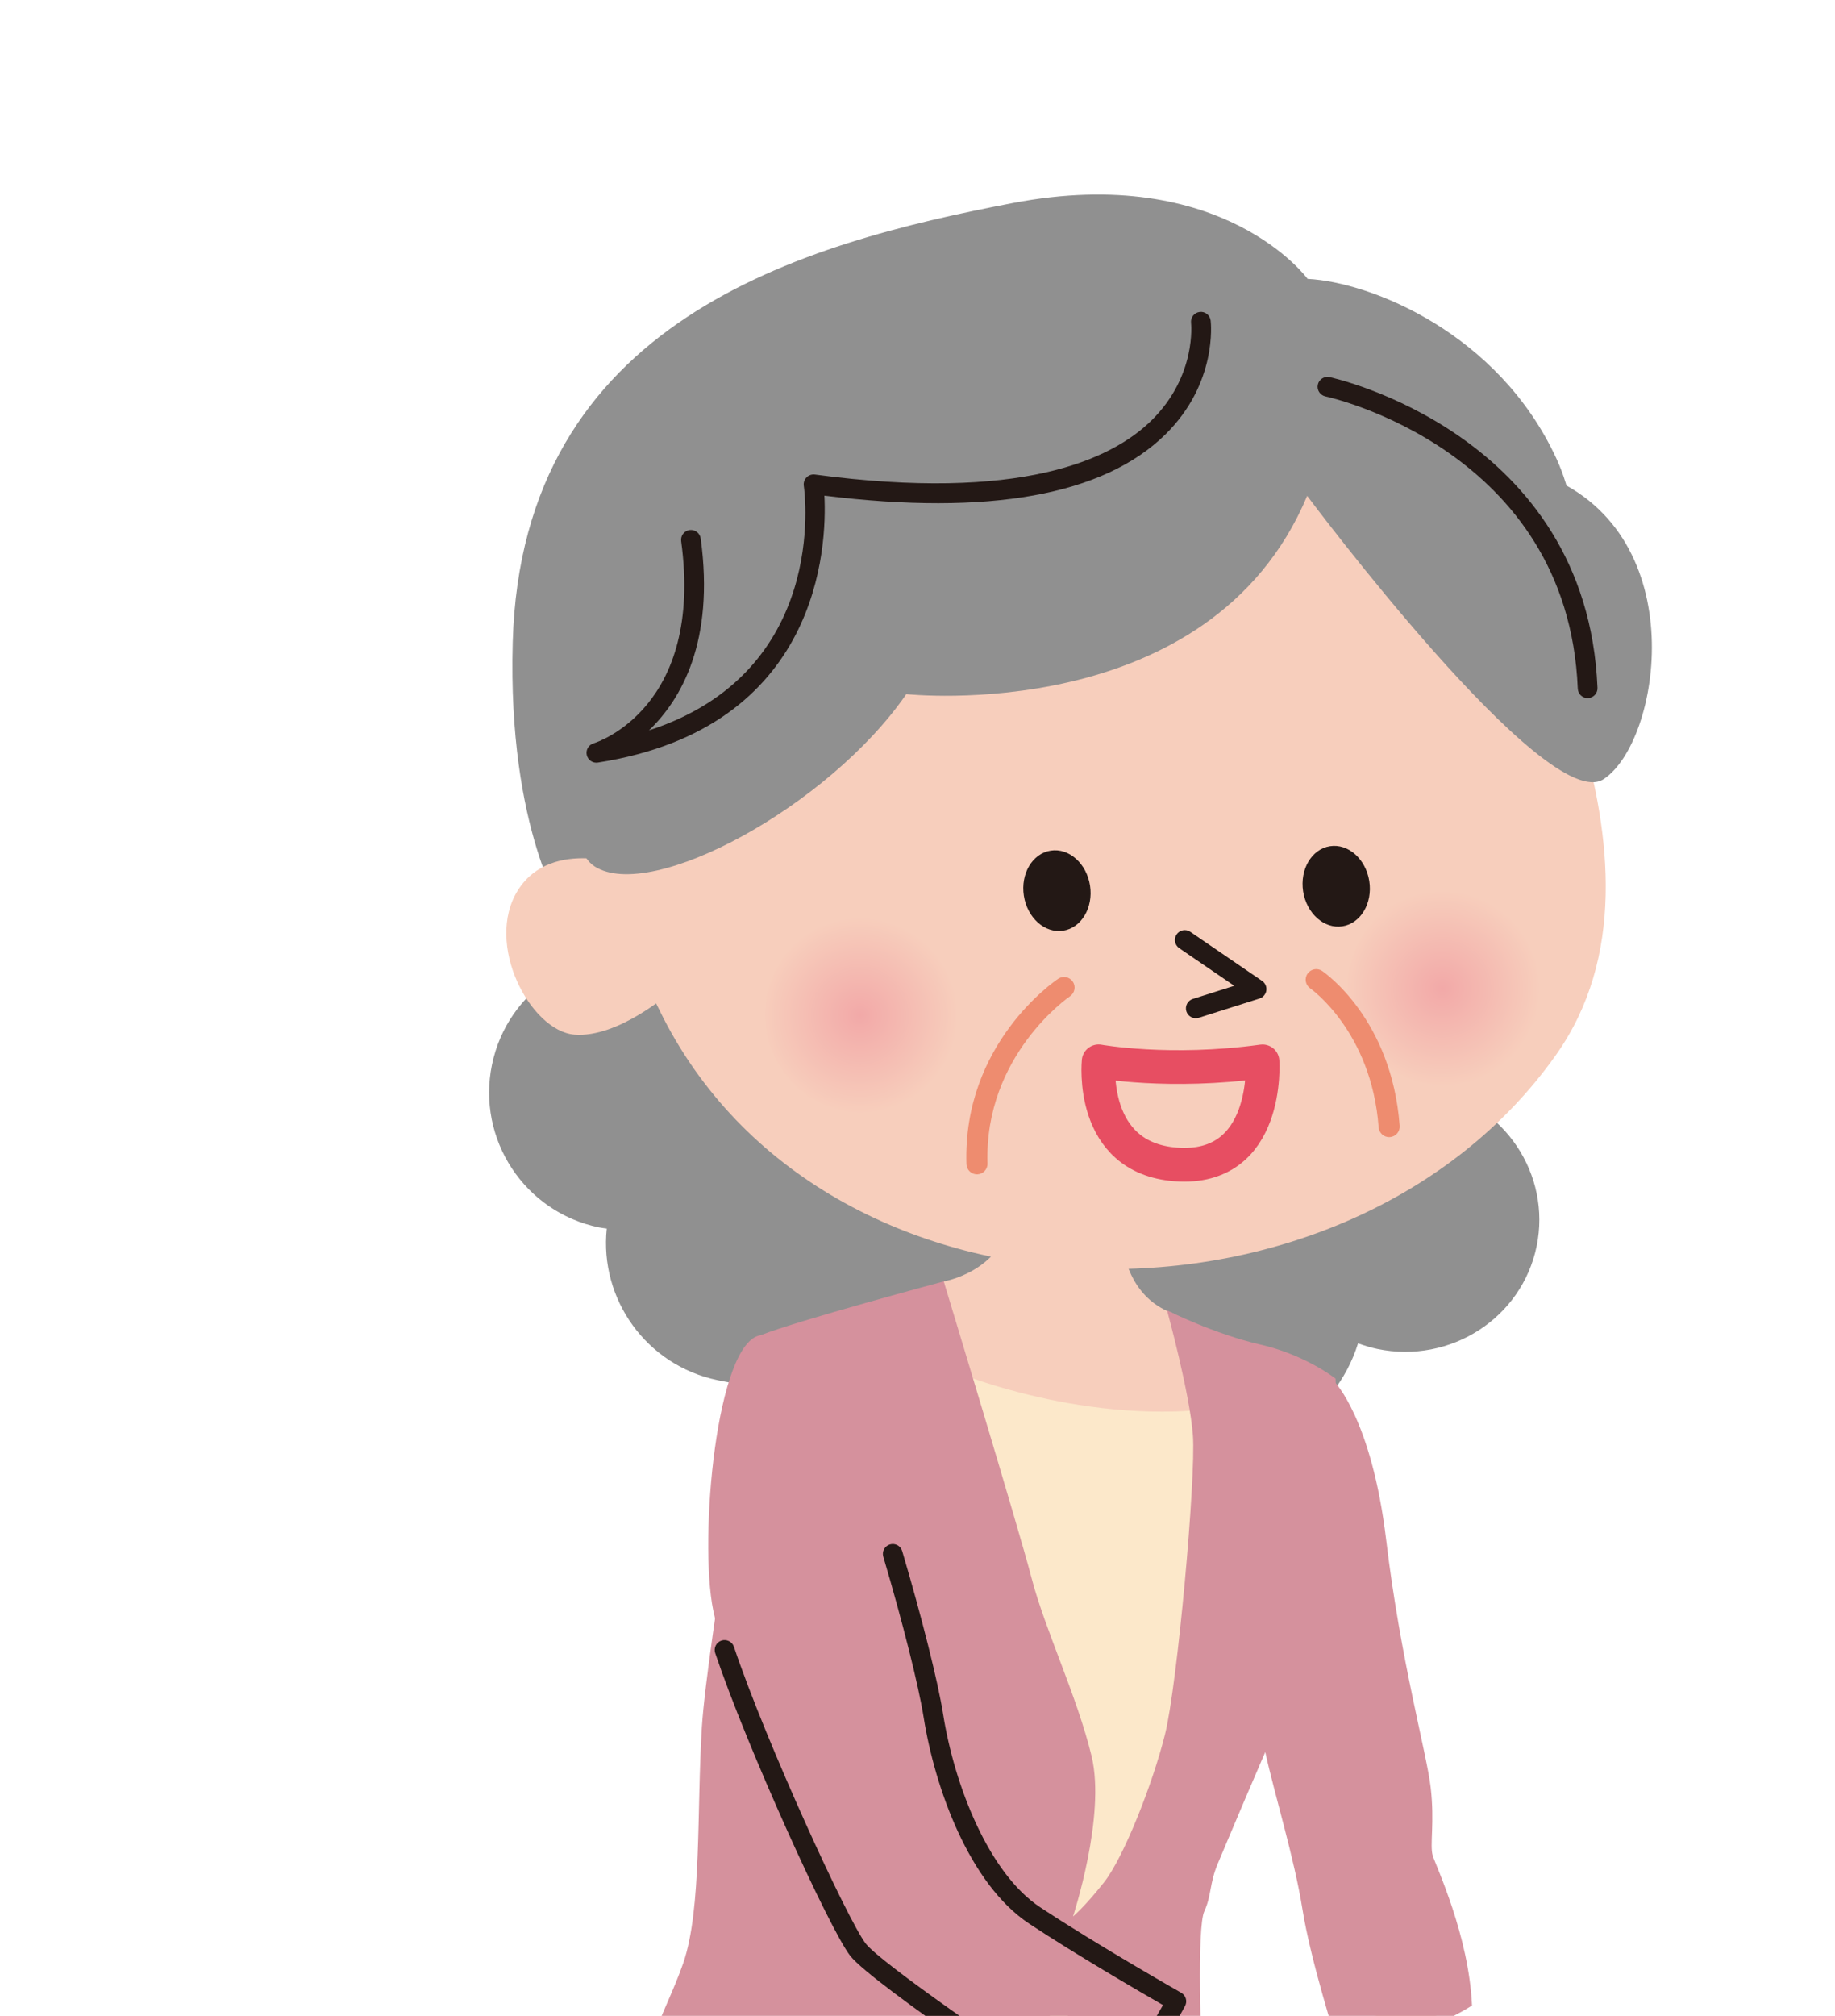 <?xml version="1.0" encoding="utf-8"?>
<!-- Generator: Adobe Illustrator 16.0.0, SVG Export Plug-In . SVG Version: 6.00 Build 0)  -->
<!DOCTYPE svg PUBLIC "-//W3C//DTD SVG 1.1//EN" "http://www.w3.org/Graphics/SVG/1.1/DTD/svg11.dtd">
<svg version="1.1" id="レイヤー_1" xmlns="http://www.w3.org/2000/svg" xmlns:xlink="http://www.w3.org/1999/xlink" x="0px"
	 y="0px" width="118.922px" height="130.566px" viewBox="0 0 118.922 130.566" style="enable-background:new 0 0 118.922 130.566;"
	 xml:space="preserve">
<style type="text/css">
<![CDATA[
	.st0{fill:#EE8C6F;}
	.st1{fill:#231815;}
	.st2{fill:#F7CEBC;}
	.st3{fill:#5E3414;}
	.st4{clip-path:url(#SVGID_2_);}
	.st5{fill:#909090;}
	.st6{fill:url(#SVGID_3_);}
	.st7{fill:url(#SVGID_4_);}
	.st8{fill:#FCE8CA;}
	.st9{fill:#CD5753;}
	.st10{fill:#D5919D;}
	.st11{fill:none;stroke:#E74E62;stroke-width:2.184;stroke-linecap:round;stroke-linejoin:round;stroke-miterlimit:10;}
]]>
</style>
<g>
	<defs>
		<rect id="SVGID_1_" width="118.922" height="130.566"/>
	</defs>
	<clipPath id="SVGID_2_">
		<use xlink:href="#SVGID_1_"  style="overflow:visible;"/>
	</clipPath>
	<g class="st4">
		<path class="st5" d="M42.422,62.033c4.472,0.924,7.458,5.047,7.075,9.486c0.228,0.03,0.458,0.061,0.686,0.106
			c3.52,0.729,6.126,3.405,6.955,6.67c1.814-1.201,4.119-1.709,6.458-1.226c2.622,0.543,4.711,2.206,5.846,4.362
			c1.387-4.931,6.301-8.034,11.314-6.999c0.83,0.174,1.604,0.455,2.328,0.814c1.672-3.508,5.62-5.563,9.666-4.726
			c4.737,0.979,7.797,5.548,6.835,10.201c-0.962,4.652-5.581,7.631-10.319,6.652c-0.435-0.09-0.85-0.22-1.254-0.366
			c-1.486,4.775-6.323,7.746-11.247,6.729c-3.214-0.664-5.716-2.881-6.921-5.719c-1.414,3.7-5.43,5.925-9.561,5.07
			c-3.049-0.629-5.663-1.881-6.607-4.556c-2.031,1.601-4.436,1.429-7.166,0.864c-4.606-0.952-7.669-5.238-7.188-9.821
			c-0.171-0.022-0.339-0.043-0.511-0.076c-4.823-0.997-7.923-5.717-6.926-10.54S37.599,61.038,42.422,62.033z"/>
		<path class="st2" d="M61.162,82.998c0,0,3.686-0.604,4.355-4.088c0.669-3.483,0.4-5.494,0.4-5.494l6.901,2.613
			c0,0-1.608,7.304,3.216,9.045l2.612,7.034c0,0-7.57,1.942-16.28-1.206L61.162,82.998z"/>
		<path class="st8" d="M61.297,88.626c0,0,8.44,3.684,17.352,2.612c0,0-0.938,24.856-4.757,30.416
			c-3.819,5.561-5.694,5.359-6.364,4.287c-0.67-1.071-0.737-11.455-1.273-16.011S61.297,88.626,61.297,88.626z"/>
		<path class="st8" d="M68.463,125.878l-10.116,19.695c0,0,8.978,3.149,18.29-0.335C76.637,145.238,71.277,128.223,68.463,125.878z"
			/>
		<g>
			<path class="st2" d="M96.337,209.718c-1.671-1.191-3.628-2.42-5.297-3.511c-2.878-1.881-3.55-2.277-3.216-6.433
				c0.335-4.152,6.23-28.003,6.23-28.003l-9.646,4.689c0,0-1.876,14.068-2.814,18.758c-0.767,3.835-1.443,9.413-1.518,12.201
				C83.555,209.143,92.451,213.013,96.337,209.718z"/>
			<path class="st3" d="M100.018,213.241c-0.384-0.978-1.863-2.228-3.681-3.523c-3.886,3.295-12.782-0.575-16.261-2.298
				c-0.018,0.621-0.004,1.106,0.045,1.4c0.267,1.606,4.019,5.09,9.178,5.493C94.457,214.715,100.754,215.117,100.018,213.241z"/>
		</g>
		<g>
			<path class="st2" d="M86.031,210.398c-1.59-1.517-3.596-3.325-4.84-4.794c-2.21-2.614-3.617-6.098-3.35-9.111
				c0.269-3.017,2.479-16.749,2.479-16.749l-7.904,9.445c0,0-1.006,11.926-1.608,16.28c-0.096,0.696-0.165,1.317-0.213,1.888
				C73.77,209.306,81.389,213.336,86.031,210.398z"/>
			<path class="st3" d="M88.428,213.107c-0.176-0.527-1.16-1.53-2.396-2.709c-4.643,2.938-12.262-1.093-15.437-3.041
				c-0.249,3.001,0.192,4.39,1.486,5.347c1.54,1.14,8.173,2.146,11.12,2.278C86.149,215.117,88.829,214.313,88.428,213.107z"/>
		</g>
		<path class="st10" d="M61.162,82.998c0,0-9.514,2.546-11.858,3.483c0,0-3.484,20.03-3.818,25.391
			c-0.335,5.36,0,11.794-1.206,15.277c-1.206,3.484-3.617,7.034-3.55,12.527c0,0,10.317,5.294,14.404,5.493
			c4.087,0.202,6.164,0.871,6.164,0.871s3.015-8.307,4.824-11.456c1.809-3.147,2.68-6.229,2.68-6.229s1.674,11.991,7.368,17.149
			l5.695,0.136c0,0-3.551-5.562-3.818-9.514c-0.269-3.953-0.47-11.323,0-12.327c0.468-1.006,0.335-1.809,0.87-3.082
			c0.536-1.272,3.016-7.171,3.685-8.578c0.67-1.405,2.211-7.033,3.216-11.321s0.736-11.522,0.736-11.522s-1.942-1.542-4.891-2.212
			c-2.947-0.669-6.029-2.21-6.029-2.21s1.475,5.359,1.676,8.106c0.2,2.746-1.006,16.146-1.81,19.361
			c-0.804,3.215-2.68,7.971-3.952,9.579c-1.273,1.608-2.01,2.212-2.01,2.212s2.143-6.498,1.205-10.385
			c-0.938-3.885-3.015-8.174-3.885-11.522C65.986,98.875,61.162,82.998,61.162,82.998z"/>
		<path class="st9" d="M40.729,139.677c0,0-2.951,8.106-2.884,9.85c0.067,1.742,1.474,9.649,7.638,15.343
			c6.164,5.695,16.347,16.552,18.223,19.834c1.876,3.283,5.158,10.52,5.158,10.52s6.231-5.36,9.312-11.056
			c3.082-5.693,13.601-8.374,13.601-8.374l-0.135-1.675c0,0,5.963-1.408,9.111-1.742c0,0-1.006-12.259-1.608-18.625
			c-0.603-6.364-4.755-8.644-7.636-9.111c-2.881-0.47-9.447-0.537-12.127-0.47c-2.68,0.066-4.623,0.002-9.044,0.671
			s-13.462,0.396-15.206,0.329C55.133,145.17,46.024,140.211,40.729,139.677z"/>
		<path class="st1" d="M91.51,174.418c-0.303,0-0.572-0.216-0.629-0.524l-3.886-21.169c-0.063-0.348,0.166-0.681,0.513-0.745
			c0.35-0.064,0.682,0.166,0.745,0.514l3.886,21.17c0.063,0.347-0.166,0.681-0.514,0.744
			C91.586,174.414,91.547,174.418,91.51,174.418z"/>
		<path class="st1" d="M77.447,183.824c-0.317,0-0.594-0.237-0.633-0.561c-0.548-4.375,1.474-14.297,6.008-29.491
			c0.172-0.578,0.322-1.081,0.352-1.2c0.05-0.305,0.313-0.536,0.631-0.536c0.354,0,0.641,0.286,0.641,0.64
			c0,0.13,0,0.13-0.398,1.463c-4.482,15.022-6.489,24.769-5.965,28.967c0.045,0.35-0.204,0.67-0.555,0.713
			C77.5,183.822,77.475,183.824,77.447,183.824z"/>
		<path class="st2" d="M92.982,129.897c0.067,1.339,1.943,8.239,2.747,9.378c0.804,1.14,3.55,5.963,3.216,7.973
			c-0.336,2.011-1.608,5.226-2.613,5.494c-1.005,0.268-1.206-0.401-1.206-0.401s-0.268,1.072-0.938,1.139
			c-0.671,0.066-0.871-1.341-0.871-1.341s0,0-0.469,0.738c-0.469,0.736-0.671-1.006-0.805-2.546c-0.134-1.542,0.737-6.298-0.2-7.437
			c-0.938-1.14-1.005,2.344-0.336,3.082c0.67,0.735,0.737,2.411-0.133,2.143c-0.871-0.268-3.016-2.076-3.283-3.818
			c-0.268-1.741,1.742-6.7,1.742-7.771c0-1.072-2.01-5.761-2.01-5.761L92.982,129.897z"/>
		<path class="st2" d="M74.559,130.566c0,0,11.59,6.498,13.064,6.699c1.474,0.202,7.57,0,8.441,0.269
			c0.871,0.268,4.756,5.025,5.092,5.829c0.334,0.803,0.268,3.282-0.201,3.551c-0.469,0.268-0.469,0.268-0.469,0.268
			s0.402,1.809,0,2.01c-0.402,0.202-0.871,0.202-0.871,0.202s-0.335,1.072-0.871,0.87c-0.536-0.201-1.407-2.145-3.417-3.35
			c-2.01-1.206-3.819-2.077-5.762-2.68s-3.148-1.81-4.488-3.283s-12.662-7.169-12.662-7.169L74.559,130.566z"/>
		<path class="st1" d="M99.549,149.283c-0.147,0-0.291-0.076-0.369-0.212c-1.153-1.985-5.151-5.21-5.191-5.242
			c-0.184-0.147-0.213-0.416-0.065-0.6c0.147-0.183,0.416-0.212,0.6-0.064c0.169,0.136,4.162,3.357,5.394,5.478
			c0.119,0.204,0.05,0.465-0.154,0.583C99.695,149.265,99.621,149.283,99.549,149.283z"/>
		<path class="st1" d="M100.486,147.608c-0.145,0-0.285-0.073-0.365-0.206c-1.289-2.127-4.834-5.159-4.869-5.189
			c-0.18-0.152-0.201-0.422-0.049-0.602c0.152-0.179,0.422-0.2,0.602-0.048c0.15,0.128,3.686,3.153,5.046,5.397
			c0.122,0.201,0.058,0.464-0.144,0.586C100.638,147.589,100.562,147.608,100.486,147.608z"/>
		<path class="st1" d="M100.955,146.268c-0.15,0-0.295-0.079-0.373-0.219c-0.969-1.742-3.994-4.974-4.024-5.006
			c-0.161-0.172-0.153-0.441,0.019-0.603s0.441-0.152,0.604,0.019c0.127,0.136,3.129,3.342,4.147,5.176
			c0.114,0.205,0.04,0.465-0.165,0.579C101.096,146.25,101.025,146.268,100.955,146.268z"/>
		<path class="st1" d="M93.52,152.096c-0.024,0-0.049-0.002-0.072-0.006c-0.232-0.039-0.389-0.259-0.35-0.491l0.805-4.756
			c0.039-0.232,0.262-0.392,0.49-0.349c0.232,0.039,0.389,0.259,0.35,0.49l-0.804,4.756
			C93.903,151.948,93.723,152.096,93.52,152.096z"/>
		<path class="st1" d="M95.327,152.364c-0.051,0-0.103-0.01-0.153-0.028c-0.219-0.084-0.329-0.331-0.245-0.551
			c0.548-1.429,1.14-3.035,1.183-3.25c0-0.235,0.188-0.399,0.424-0.399s0.424,0.218,0.424,0.453c0,0.091,0,0.278-1.234,3.501
			C95.66,152.26,95.498,152.364,95.327,152.364z"/>
		<path class="st10" d="M86.485,89.497c0,0,2.412,2.413,3.351,10.251c0.938,7.838,2.612,13.732,2.881,16.011
			c0.268,2.277-0.067,3.751,0.134,4.423c0.2,0.669,2.345,5.16,2.546,9.716c0,0-4.489,2.947-8.777,2.345c0,0-1.675-5.226-2.211-8.576
			c-0.535-3.35-1.809-7.437-2.411-10.183C81.394,110.736,85.682,89.9,86.485,89.497z"/>
		<path class="st10" d="M49.304,86.481c0,0,3.818,1.743,5.494,5.295c1.675,3.551,5.025,15.14,5.695,19.361
			c0.67,4.221,2.813,10.45,6.565,12.93c3.751,2.479,9.178,5.561,9.178,5.561s-2.88,5.427-5.56,7.503c0,0-13.667-9.043-15.074-10.852
			c-1.407-1.811-8.442-17.354-9.38-21.976C45.284,99.682,46.423,86.883,49.304,86.481z"/>
		<path class="st1" d="M70.676,137.771c-0.123,0-0.246-0.035-0.354-0.106c-1.408-0.932-13.795-9.154-15.225-10.992
			c-1.336-1.718-6.701-13.528-8.746-19.602c-0.113-0.334,0.067-0.697,0.402-0.811c0.336-0.11,0.698,0.068,0.811,0.402
			c2.101,6.24,7.397,17.752,8.542,19.225c0.962,1.235,9.064,6.824,14.527,10.449c1.953-1.72,3.988-5.141,4.738-6.467
			c-1.479-0.85-5.637-3.266-8.666-5.268c-3.896-2.575-6.121-8.809-6.844-13.363c-0.327-2.061-1.354-6.146-2.617-10.411
			c-0.101-0.339,0.093-0.694,0.431-0.795s0.694,0.093,0.795,0.432c1.277,4.313,2.319,8.463,2.653,10.573
			c0.736,4.639,2.966,10.302,6.287,12.497c3.689,2.438,9.087,5.507,9.141,5.538c0.302,0.17,0.412,0.55,0.25,0.855
			c-0.121,0.227-2.978,5.572-5.734,7.709C70.952,137.726,70.813,137.771,70.676,137.771z"/>
		<path class="st5" d="M99.92,52.835c0,0,4.701-15.005,0.949-23.129c-3.752-8.125-12.014-11.432-16.125-11.642
			c0,0-5.474-7.523-19.114-4.912c-13.64,2.612-31.821,7.58-32.401,28.449c-0.341,12.202,3.383,17.633,3.383,17.633L99.92,52.835z"/>
		<path class="st2" d="M40.895,56.146c0,0-5.12-1.971-7.321,1.501c-2.208,3.479,0.804,9.132,3.652,9.366
			c2.852,0.235,6.26-2.775,6.26-2.775L40.895,56.146z"/>
		<path class="st2" d="M93.39,30.378c4.121,1.433,7.901,13.187,8.968,16.742c2.104,7.033,2.938,14.92-1.527,21.22
			c-13.434,18.952-46.959,18.754-57.831-2.387c-5.438-10.572-3.694-17.34,2.06-24.635c5.754-7.293,19.388-14.835,29.285-14.479
			C84.238,27.196,93.39,30.377,93.39,30.378z"/>
		<path class="st1" d="M84.452,57.735c0.228,1.436,1.364,2.446,2.548,2.262c1.182-0.185,1.963-1.49,1.74-2.926
			c-0.225-1.431-1.361-2.444-2.545-2.262C85.01,54.993,84.234,56.304,84.452,57.735z"/>
		<path class="st1" d="M66.354,58.021c0.225,1.433,1.359,2.446,2.547,2.262c1.184-0.184,1.962-1.495,1.74-2.926
			c-0.224-1.434-1.363-2.447-2.547-2.261C66.913,55.276,66.131,56.59,66.354,58.021z"/>
		<path class="st1" d="M77.494,65.951c-0.271,0-0.522-0.174-0.609-0.446c-0.105-0.337,0.08-0.696,0.417-0.803l2.687-0.851
			l-3.568-2.439c-0.291-0.199-0.366-0.598-0.167-0.889c0.199-0.292,0.597-0.366,0.889-0.167l4.653,3.181
			c0.201,0.138,0.307,0.379,0.271,0.621c-0.036,0.242-0.207,0.442-0.439,0.517l-3.939,1.247
			C77.624,65.941,77.559,65.951,77.494,65.951z"/>
		
			<radialGradient id="SVGID_3_" cx="-442.708" cy="410.139" r="6.359" gradientTransform="matrix(-0.914 0.405 0.405 0.914 -515.014 -129.798)" gradientUnits="userSpaceOnUse">
			<stop  offset="0" style="stop-color:#F2A9A8"/>
			<stop  offset="1" style="stop-color:#F7CEBC"/>
		</radialGradient>
		<circle class="st6" cx="55.938" cy="65.719" r="6.359"/>
		
			<radialGradient id="SVGID_4_" cx="-477.929" cy="423.832" r="6.358" gradientTransform="matrix(-0.914 0.405 0.405 0.914 -515.014 -129.798)" gradientUnits="userSpaceOnUse">
			<stop  offset="0" style="stop-color:#F2A9A8"/>
			<stop  offset="1" style="stop-color:#F7CEBC"/>
		</radialGradient>
		<path class="st7" d="M87.875,66.543c1.424,3.212,5.178,4.657,8.391,3.231c3.207-1.417,4.654-5.177,3.234-8.388
			c-1.426-3.21-5.179-4.658-8.391-3.233C87.899,59.577,86.449,63.33,87.875,66.543z"/>
		<path class="st11" d="M71.2,68.742c0,0,4.587,0.834,10.62,0.002c0,0,0.479,7.132-5.616,6.677
			C70.554,74.998,71.2,68.742,71.2,68.742z"/>
		<path class="st0" d="M63.316,76.062c-0.367,0-0.671-0.292-0.683-0.662c-0.247-7.771,5.693-11.835,5.946-12.004
			c0.312-0.209,0.736-0.126,0.947,0.188c0.21,0.312,0.127,0.737-0.186,0.948c-0.057,0.037-5.564,3.83-5.342,10.825
			c0.012,0.377-0.284,0.692-0.662,0.705C63.331,76.062,63.324,76.062,63.316,76.062z"/>
		<path class="st0" d="M90.029,73.652c-0.354,0-0.654-0.273-0.682-0.633c-0.465-6.208-4.392-8.973-4.432-9
			c-0.311-0.213-0.391-0.638-0.178-0.948c0.212-0.312,0.636-0.393,0.947-0.182c0.184,0.125,4.508,3.132,5.025,10.028
			c0.028,0.376-0.254,0.704-0.63,0.732C90.063,73.651,90.047,73.652,90.029,73.652z"/>
		<path class="st5" d="M84.715,32.117c0,0,15.514,20.781,19.211,18.35c3.696-2.429,5.809-15.732-3.617-19.598
			c-9.425-3.866-13.165-4.32-13.165-4.32s-7.292-11.094-27.608-0.916c-20.317,10.179-24.667,28.13-21,30.486
			c3.665,2.354,15.182-3.892,20.199-11.16C58.734,44.959,78.42,47.111,84.715,32.117z"/>
		<path class="st1" d="M102.89,45.217c-0.341,0-0.624-0.27-0.638-0.613c-0.639-15.502-16.193-18.896-16.351-18.928
			c-0.346-0.071-0.568-0.409-0.497-0.755c0.072-0.346,0.412-0.566,0.756-0.497c0.167,0.034,16.691,3.639,17.369,20.127
			c0.015,0.354-0.26,0.65-0.613,0.665C102.908,45.217,102.898,45.217,102.89,45.217z"/>
		<path class="st1" d="M38.65,49.399c-0.293,0-0.555-0.202-0.623-0.496c-0.075-0.328,0.116-0.657,0.438-0.755
			c0.291-0.091,7.142-2.354,5.68-13.097c-0.048-0.35,0.197-0.672,0.547-0.72c0.349-0.046,0.672,0.198,0.72,0.548
			c0.909,6.681-1.267,10.426-3.354,12.427c11.619-3.771,10.111-15.312,10.034-15.844c-0.028-0.198,0.038-0.399,0.179-0.542
			c0.141-0.142,0.338-0.21,0.539-0.184c13.291,1.773,19.207-0.934,21.828-3.517c2.92-2.877,2.555-6.27,2.551-6.304
			c-0.041-0.351,0.209-0.669,0.561-0.71c0.344-0.046,0.668,0.209,0.71,0.56c0.019,0.164,0.437,4.053-2.925,7.364
			c-4.01,3.952-11.444,5.289-22.107,3.975c0.165,3.247-0.256,15.036-14.676,17.286C38.716,49.397,38.683,49.399,38.65,49.399z"/>
	</g>
</g>
<g>
</g>
<g>
</g>
<g>
</g>
<g>
</g>
<g>
</g>
<g>
</g>
<g>
</g>
<g>
</g>
<g>
</g>
<g>
</g>
<g>
</g>
<g>
</g>
<g>
</g>
<g>
</g>
<g>
</g>
</svg>
